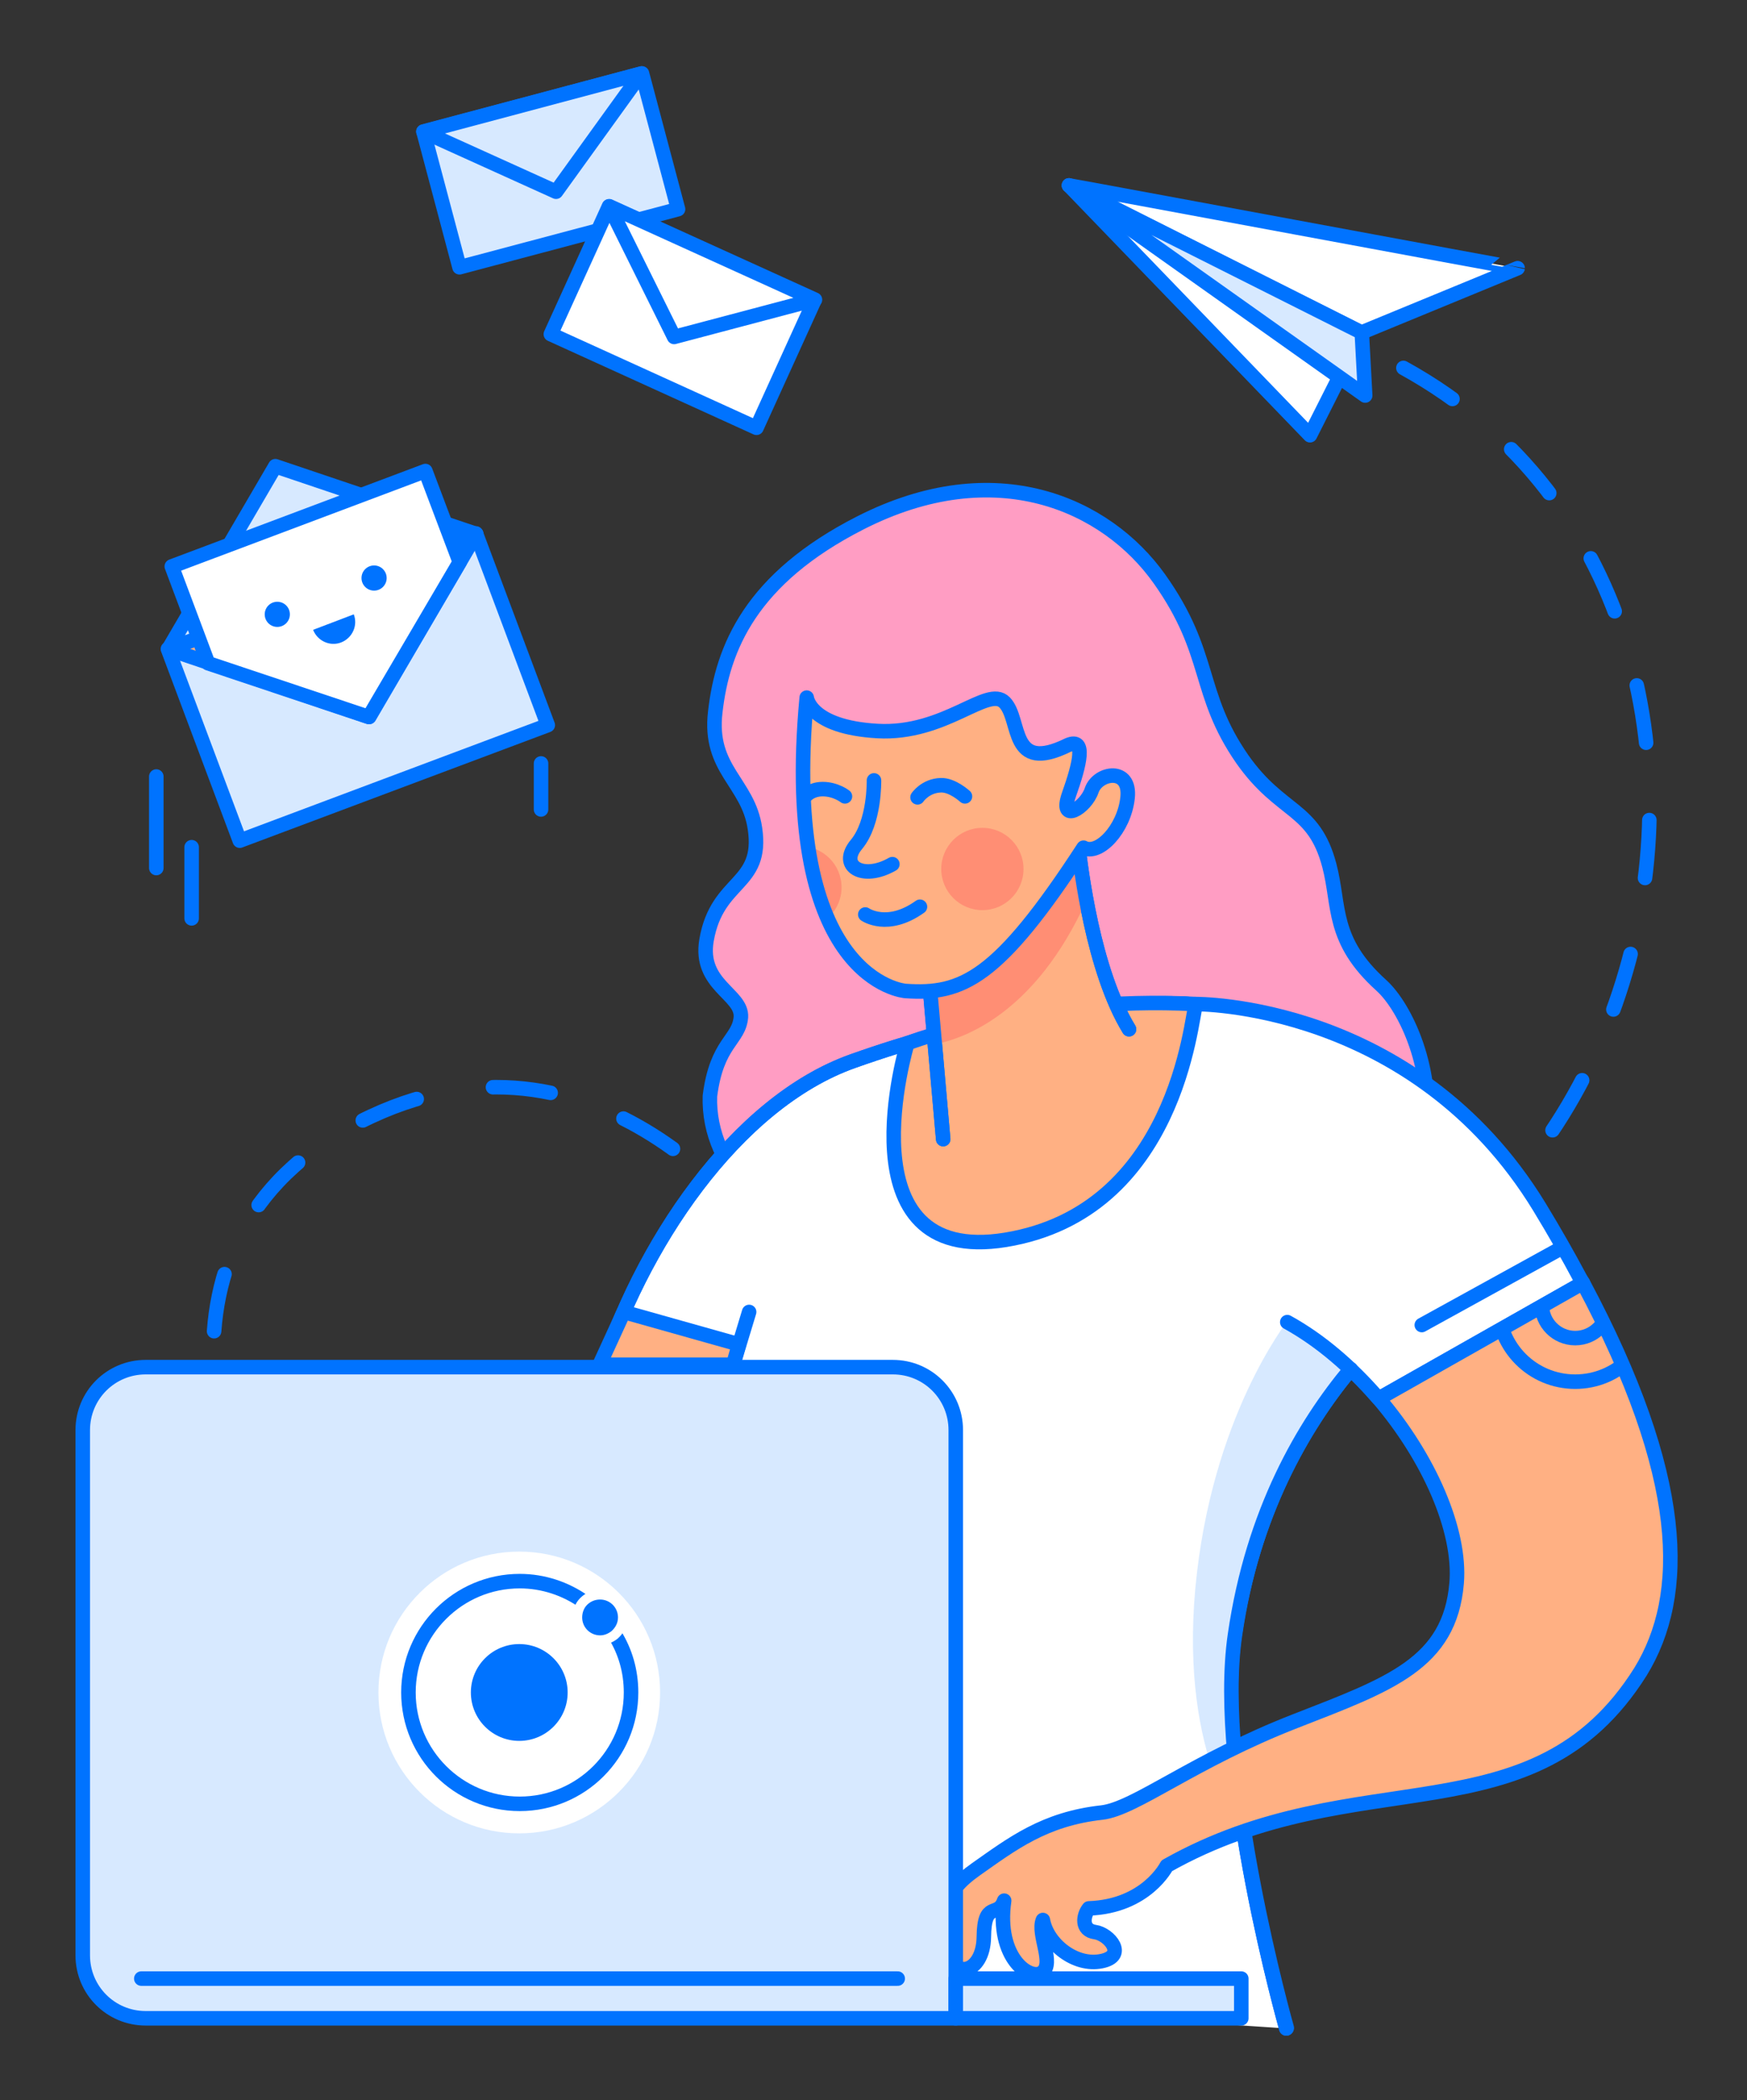 <svg enable-background="new 0 0 361 433.8" height="433.8" viewBox="0 0 361 433.8" width="361" xmlns="http://www.w3.org/2000/svg" xmlns:xlink="http://www.w3.org/1999/xlink"><rect x="0" y="0" width="361" height="433.8" fill="#333333" stroke="none"/><defs><path id="a" d="m187.1 204.7c11.7.8 19.1-2.4 36.8-29.6 3.1 1.7 8.4-3.8 9.1-10.3.7-6.4-6.1-5.3-7.4-1.6-1.2 3.7-6.9 7.1-4.7.9s3.6-11.8-.2-10.2c-12.2 6-9.6-5.2-13.1-8.8s-12.3 6.7-26.3 5.9-14.6-6.9-14.6-6.9c-5.5 58.7 20.4 60.6 20.4 60.6z"/><clipPath id="b"><use xlink:href="#a"/></clipPath><clipPath id="c"><use xlink:href="#d"/></clipPath><path id="d" d="m327.1 265-42.2 23.9c10.4 12.2 17 27.2 16.1 38.1-1.4 16.6-13.8 20.9-33.3 28.5-21.1 8.2-33.1 18.1-40 18.9-11.9 1.3-18.6 6.5-26 11.7s-6.4 8.6-5.8 15.9 7.3 5.8 7.4-1.9 2.9-3.8 4.2-7.5c-1.7 11.9 5.4 16.7 7.9 14.8s-1.1-7.9.1-10.8c.9 5 6.7 9.6 12.1 8.5s1.6-5.6-1.3-6-2.5-3.4-1.3-4.9c11.9-.4 16.1-8.8 16.1-8.8 39.5-22.3 75.7-4.8 97.9-40.1 9.7-15.8 9.5-40.2-11.9-80.3z"/></defs><g stroke="#0073ff" stroke-linecap="round" stroke-linejoin="round" stroke-miterlimit="10" stroke-width="3"><path d="m158.8 257s-33.2-49.2-82.1-26.4c-51.5 24-30.7 80.5-13.8 100.7" fill="none" stroke-dasharray="12 16"/><path d="m90.4 20.7h46.7v29h-46.7z" fill="#d7e9ff" transform="matrix(.967 -.257 .257 .967 -5.239 30.38)"/><path d="m87.5 27.2 27.4 12.4 17.6-24.4z" fill="#d7e9ff"/><path d="m290 76c96.8 53.3 48 230.4-83.6 199" fill="none" stroke-dasharray="12 16"/><path d="m177.8 108c27.9-14.2 50.8-3.9 61.8 11.6s7.6 23.5 17.1 37.2c8 11.4 14.8 9.8 18 22 2.2 8.4.4 15.4 10.7 24.7s24.1 52.7-30.2 63.2c-54.2 10.5-109.5-9.8-108.5-40.3 1.4-11.1 6-11.5 6.4-16.3.3-4.8-8.7-6.6-7.1-15.9 2.2-12.7 11.8-11.1 10-23.1-1.4-9.5-9.6-12.1-8.2-24 1.5-13.3 7.4-27.6 30-39.1z" fill="#ff9dc3"/><path d="m134.5 410.3s-19.1-97.8-10.8-125.3c8.4-27.6 28.3-57.2 52.5-65.8 24.1-8.6 47.4-12.4 68-11.9 15.7.4 21.1 23.9 21.1 23.9l31.7 35s-34.5 21.4-41.9 71.6c-4.2 28.6 10.7 81.2 10.7 81.2" fill="#fff"/><path d="m134.5 410.3s-19.1-97.8-10.8-125.3c8.4-27.6 28.3-57.2 52.5-65.8 24.1-8.6 47.4-12.4 68-11.9 15.7.4 21.1 23.9 21.1 23.9l31.7 35s-34.5 21.4-41.9 71.6c-4.2 28.6 10.7 81.2 10.7 81.2" fill="none"/></g><path d="m247 328.1c-3.2 35.5 10.3 50.6 10.3 50.6-3.4-20-4.4-25.7-2.2-41.1 3.7-25.3 14.3-43.2 23.9-54.9l-13.1-9.7c.1.1-15.6 19.6-18.9 55.1z" fill="#d7e9ff"/><path d="m247 207.4s45.2-.5 71.1 41.9c3.1 5.1 5.9 10 8.4 14.7.2.3.4.7.6 1l-42.2 23.9c-.1-.1-.2-.2-.3-.3-5.4-6.2-11.7-11.7-18.6-15.5" style="fill:#fff;stroke:#0073ff;stroke-width:3;stroke-linecap:round;stroke-linejoin:round;stroke-miterlimit:10"/><path d="m187.5 215.5s-14 46.2 20.3 40.6c35.3-5.8 38.3-45.5 39.3-48.7-34.1-1.8-59.6 8.1-59.6 8.1z" style="fill:#ffb083;stroke:#0073ff;stroke-width:3;stroke-linecap:round;stroke-linejoin:round;stroke-miterlimit:10"/><path d="m233.3 212.6c-7.4-12.1-10-33.2-10.6-38.9-16.2 13.4-19.4 23-31.1 24.1l3.3 37.5" style="fill:#ffb083;stroke:#0073ff;stroke-width:3;stroke-linecap:round;stroke-linejoin:round;stroke-miterlimit:10"/><path d="m224.5 186c-1-5.5-1.6-10.1-1.8-12.3-16.2 13.4-19.4 23-31.1 24.1l1.6 17.9c6.2-1.2 20.8-6.5 31.3-29.7z" fill="#ff8e74"/><path d="m233.3 212.6c-7.4-12.1-10-33.2-10.6-38.9-16.2 13.4-19.4 23-31.1 24.1l3.3 37.5" style="fill:none;stroke:#0073ff;stroke-width:3;stroke-linecap:round;stroke-linejoin:round;stroke-miterlimit:10"/><use fill="#ffb083" xlink:href="#a"/><circle clip-path="url(#b)" cx="165.4" cy="183.3" fill="#ff8e74" r="8.5"/><use style="fill:none;stroke:#0073ff;stroke-width:3;stroke-linecap:round;stroke-linejoin:round;stroke-miterlimit:10" xlink:href="#a"/><path d="m166.2 164.7s1.1-1.7 3.8-1.7 4.6 1.5 4.6 1.5" style="fill:none;stroke:#0073ff;stroke-width:3;stroke-linecap:round;stroke-linejoin:round;stroke-miterlimit:10"/><path d="m189.6 164.7s1.6-2.4 4.8-2.5c2.4-.1 5 2.3 5 2.3" style="fill:none;stroke:#0073ff;stroke-width:3;stroke-linecap:round;stroke-linejoin:round;stroke-miterlimit:10"/><path d="m180.6 161.2s.2 8.6-3.6 13.2c-3.8 4.5 1.3 7.6 7.4 4.1" style="fill:none;stroke:#0073ff;stroke-width:3;stroke-linecap:round;stroke-linejoin:round;stroke-miterlimit:10"/><path d="m178.8 188.9s4.6 3.2 11.3-1.6" style="fill:none;stroke:#0073ff;stroke-width:3;stroke-linecap:round;stroke-linejoin:round;stroke-miterlimit:10"/><path d="m154.8 271-3.3 10.9" style="fill:#fff;stroke:#0073ff;stroke-width:3;stroke-linecap:round;stroke-linejoin:round;stroke-miterlimit:10"/><circle cx="203" cy="179.5" fill="#ff8e74" r="8.5"/><path d="m279.1 282.8c-9.7 11.6-20.2 29.4-23.9 54.9-4.2 28.6 10.7 81.2 10.7 81.2" style="fill:none;stroke:#0073ff;stroke-width:3;stroke-linecap:round;stroke-linejoin:round;stroke-miterlimit:10"/><use fill="#ffb083" xlink:href="#d"/><g style="fill:none;stroke:#0073ff;stroke-width:3;stroke-linecap:round;stroke-linejoin:round;stroke-miterlimit:10;clip-path:url(#c)"><circle cx="325.5" cy="269.5" r="6.9"/><path d="m334.6 256.5c-2.6-1.8-5.7-2.9-9.1-2.9-8.8 0-15.9 7.1-15.9 15.9s7.1 15.9 15.9 15.9 15.9-7.1 15.9-15.9c0-3-.8-5.9-2.3-8.3"/><path d="m339.1 261.2c.7-.6 1.2-1.5 1.2-2.5 0-1.8-1.5-3.2-3.2-3.2-.9 0-1.7.4-2.3 1s-.9 1.4-.9 2.3c0 1.8 1.5 3.2 3.2 3.2.7 0 1.4-.3 2-.8z"/></g><use style="fill:none;stroke:#0073ff;stroke-width:3;stroke-linecap:round;stroke-linejoin:round;stroke-miterlimit:10" xlink:href="#d"/><path d="m270.7 89.9 10.7-21.2-60.5-30.4z" style="fill:#fff;stroke:#0073ff;stroke-width:3;stroke-linecap:round;stroke-linejoin:round;stroke-miterlimit:10"/><path d="m220.9 38.3 60.4 30.4 32.3-13.3c0 .1-91.8-17-92.7-17.1z" style="fill:#fff;stroke:#0073ff;stroke-width:3;stroke-linecap:round;stroke-linejoin:round;stroke-miterlimit:10"/><path d="m220.9 38.3 60.5 30.4.7 13z" style="fill:#d7e9ff;stroke:#0073ff;stroke-width:3;stroke-linecap:round;stroke-linejoin:round;stroke-miterlimit:10"/><path d="m197.5 416.9h-167.4c-7.2 0-13-5.8-13-13v-108.5c0-7.2 5.8-13 13-13h154.4c7.2 0 13 5.8 13 13z" style="fill:#d7e9ff;stroke:#0073ff;stroke-width:3;stroke-linecap:round;stroke-linejoin:round;stroke-miterlimit:10"/><circle cx="107.3" cy="349.6" fill="#fff" r="29.1"/><circle cx="107.3" cy="349.6" fill="#0073ff" r="10"/><g stroke-miterlimit="10"><path d="m120.6 330.8c-3.7-2.6-8.3-4.2-13.2-4.2-12.7 0-23 10.3-23 23s10.3 23 23 23 23-10.3 23-23c0-4.4-1.2-8.5-3.4-12" fill="none" stroke="#0073ff" stroke-linecap="round" stroke-linejoin="round" stroke-width="3"/><path d="m127 337.7c1-.9 1.7-2.1 1.7-3.6 0-2.6-2.1-4.7-4.7-4.7-1.3 0-2.5.5-3.4 1.4-.8.8-1.3 2-1.3 3.3 0 2.6 2.1 4.7 4.7 4.7 1.1 0 2.1-.4 3-1.1z" fill="#0073ff" stroke="#fff" stroke-width="2"/><g stroke="#0073ff" stroke-linecap="round" stroke-linejoin="round" stroke-width="3"><path d="m197.5 408.7h59v8.2h-59z" fill="#d7e9ff"/><path d="m185.5 408.7h-156.3" fill="#fff"/><path d="m40 120.8h68v42.3h-68z" fill="#d7e9ff" transform="matrix(.936 -.351 .351 .936 -45.143 35.028)"/><path d="m34.8 134.1 41.5 14 22.1-37.8z" fill="#ffb083"/><path d="m34.8 134.1 22.1-37.8 41.5 14z" fill="#d7e9ff"/><path d="m95 116.1-18.8 32-33.2-11.1-7.5-20 52.4-19.7z" fill="#fff"/></g></g><circle cx="57.3" cy="126.9" fill="#0073ff" r="2.6"/><circle cx="77.3" cy="119.4" fill="#0073ff" r="2.6"/><path d="m64.7 130.1c.9 2.3 3.5 3.5 5.8 2.6s3.5-3.5 2.6-5.8" fill="#0073ff"/><g stroke="#0073ff" stroke-linecap="round" stroke-linejoin="round" stroke-miterlimit="10" stroke-width="3"><path d="m32.3 160.4v18.9" fill="none"/><path d="m39.6 175v14.7" fill="none"/><path d="m111.8 157.7v9.5" fill="none"/><path d="m117.8 51h46.7v29h-46.7z" fill="#fff" transform="matrix(.91 .414 -.414 .91 39.748 -52.542)"/><path d="m125.9 42.6 13.4 27 29.1-7.7z" fill="#fff"/><path d="m293.8 273.7 28.5-15.7" fill="none"/><path d="m128.9 271 23.8 6.7-1.2 4.2h-27.6z" fill="#ffb083"/></g></svg>
